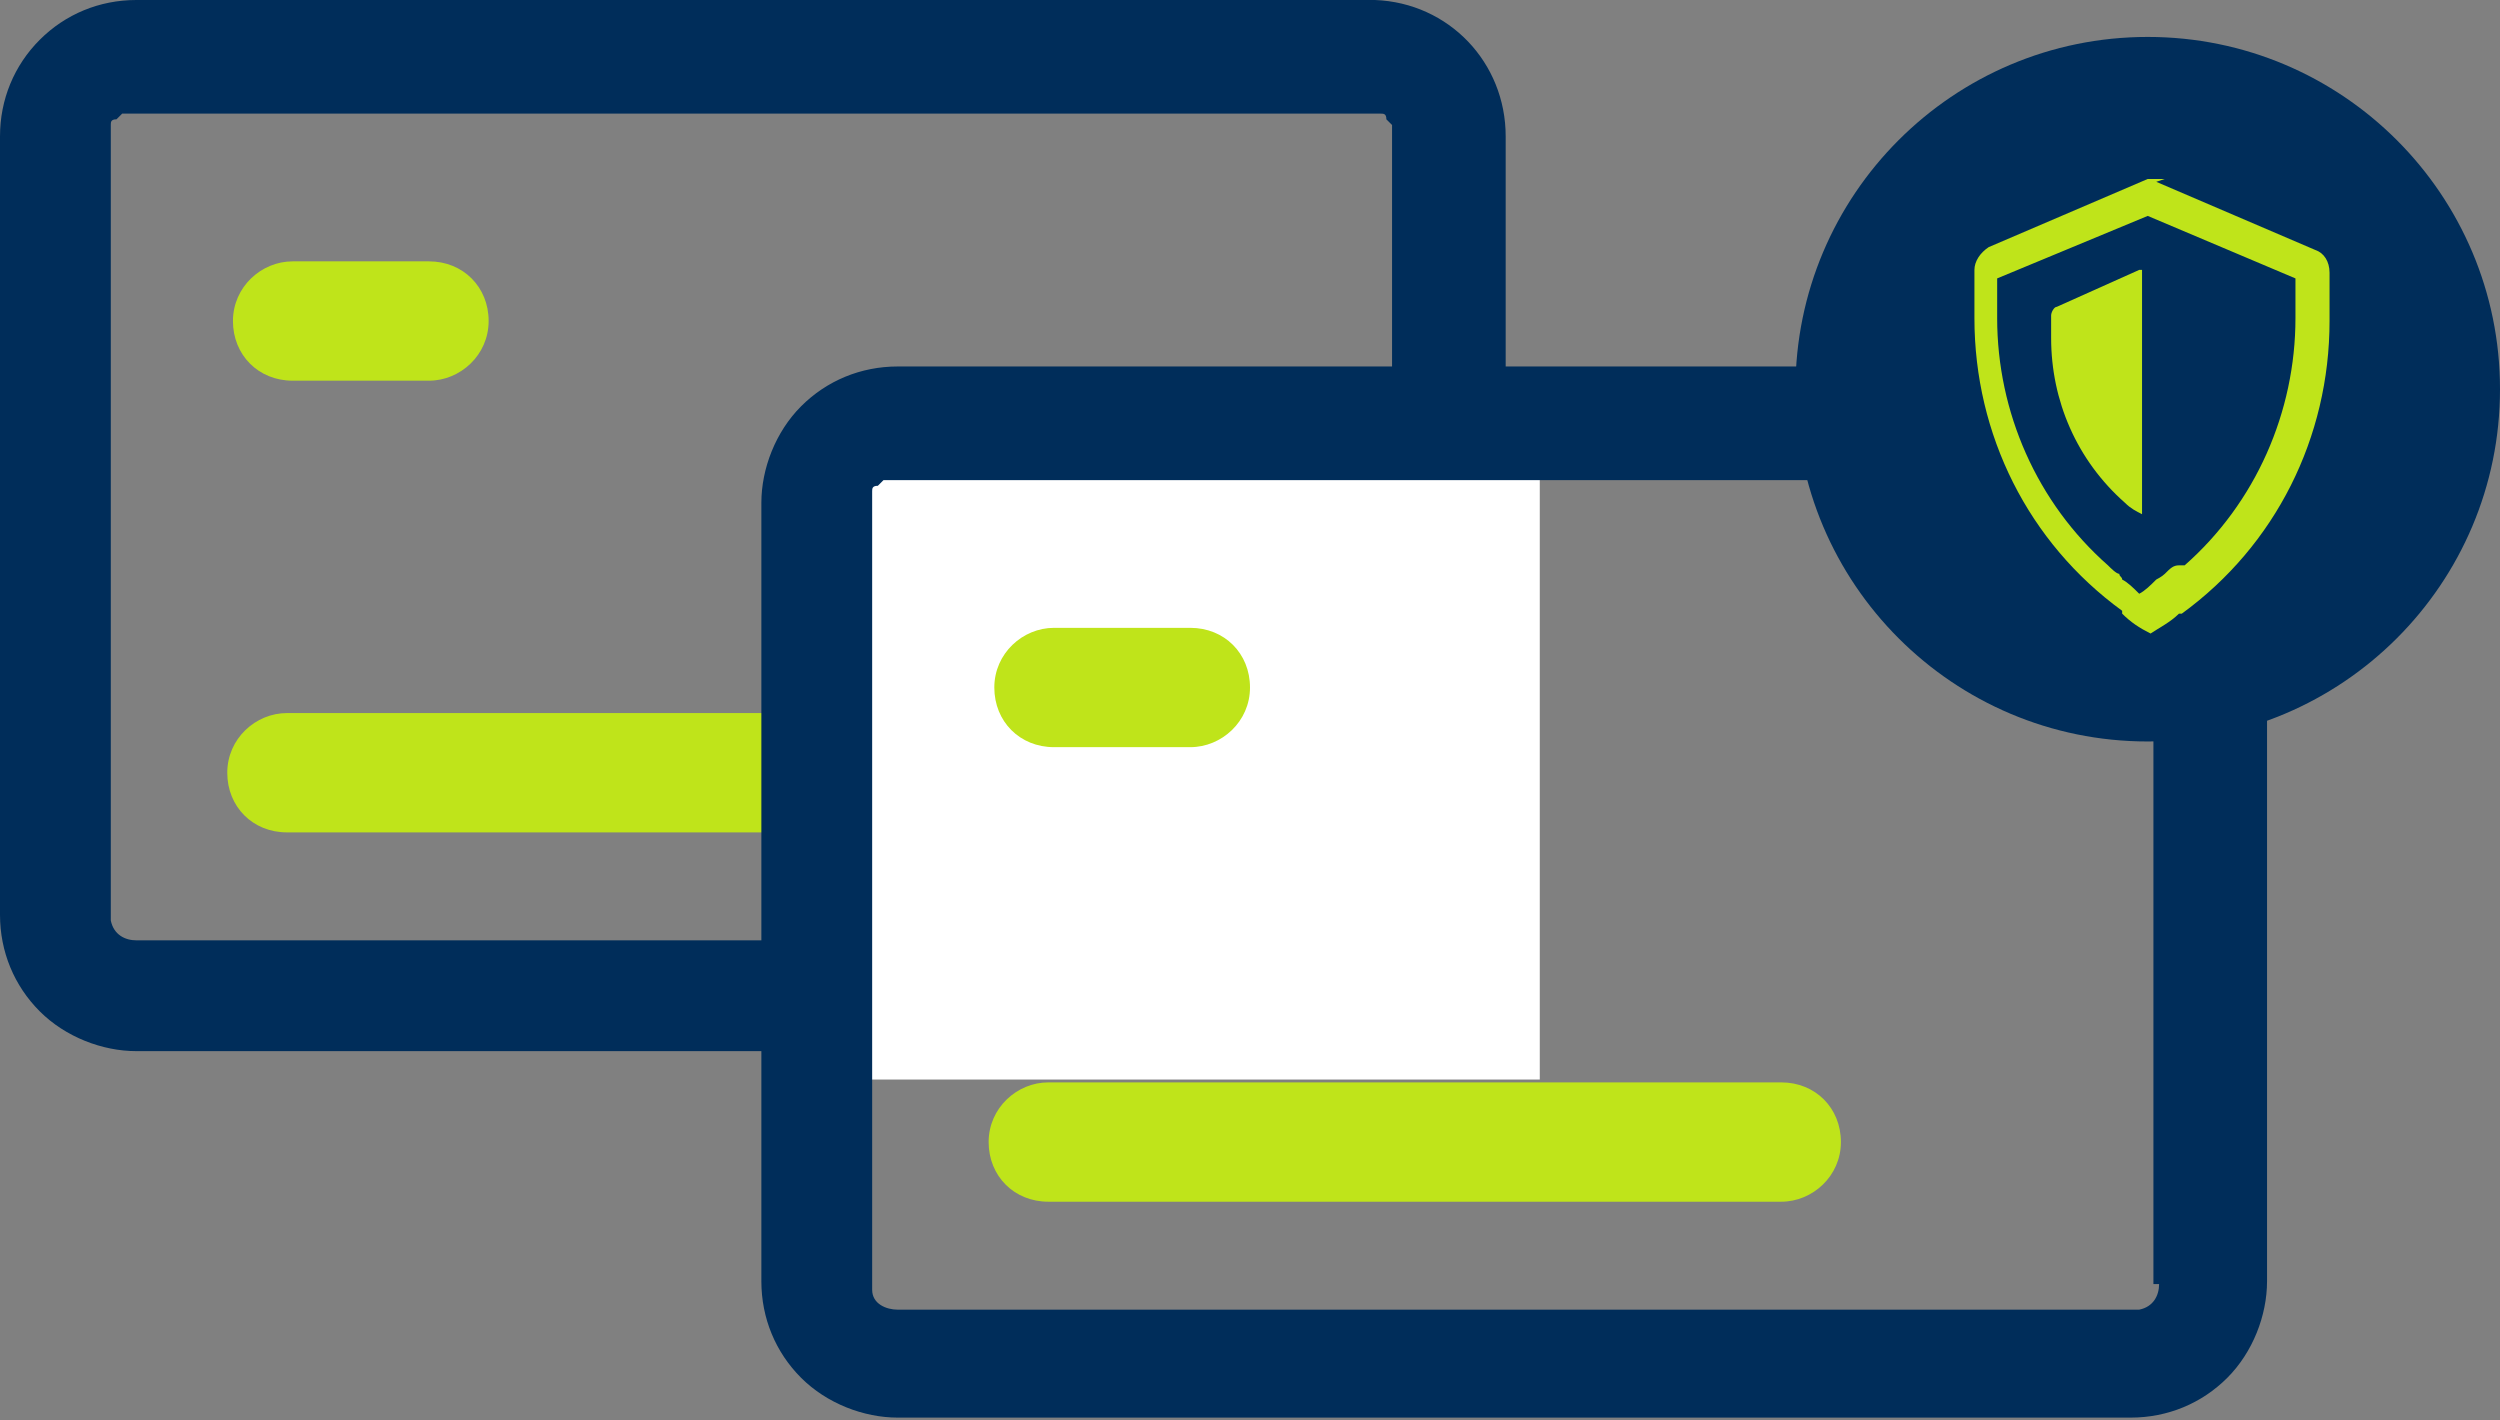 <?xml version="1.0" encoding="UTF-8"?>
<svg id="Layer_1" data-name="Layer 1" xmlns="http://www.w3.org/2000/svg" version="1.1" viewBox="0 0 88 50">
  <rect x="0" y="0" width="88" height="50" fill="#808080" stroke="none"/>
  <defs>
    <style>
      .cls-1 {
        fill-rule: evenodd;
      }

      .cls-1, .cls-2 {
        fill: #bfe41a;
      }

      .cls-1, .cls-2, .cls-3, .cls-4 {
        stroke-width: 0px;
      }

      .cls-3 {
        fill: #fff;
      }

      .cls-4 {
        fill: #002d5a;
      }
    </style>
  </defs>
  <path class="cls-4" d="M48.2,0H4.8C3.5,0,2.3.5,1.4,1.4.5,2.3,0,3.5,0,4.8v27.4c0,1.3.5,2.5,1.4,3.4.9.9,2.2,1.4,3.4,1.4h43.4c1.3,0,2.5-.5,3.4-1.4.9-.9,1.4-2.2,1.4-3.4V4.8c0-2.6-2-4.7-4.6-4.8,0,0-.2,0-.2,0ZM49.1,32.2c0,.4-.2.9-.7.9,0,0-.2,0-.2,0H4.8c-.4,0-.8-.2-.9-.7,0,0,0-.2,0-.2V4.4c0-.1,0-.2.2-.2,0,0,0,0,0,0l.2-.2h44.3c.1,0,.2,0,.2.2,0,0,0,0,0,0l.2.2v27.9h0Z"/>
  <path class="cls-2" d="M15.1,9.2h-4.8c-1.1,0-2.1.9-2.1,2.1s.9,2.1,2.1,2.1h4.8c1.1,0,2.1-.9,2.1-2.1s-.9-2.1-2.1-2.1Z"/>
  <path class="cls-2" d="M35.9,25.1H10.1c-1.1,0-2.1.9-2.1,2.1s.9,2.1,2.1,2.1h25.8c1.1,0,2.1-.9,2.1-2.1s-.9-2.1-2.1-2.1Z"/>
  <rect class="cls-3" x="29.3" y="15.1" width="24.9" height="22.9"/>
  <path class="cls-4" d="M75.1,12.9H31.6c-1.3,0-2.5.5-3.4,1.4-.9.9-1.4,2.2-1.4,3.4v27.4c0,1.3.5,2.5,1.4,3.4.9.9,2.2,1.4,3.4,1.4h43.4c1.3,0,2.5-.5,3.4-1.4.9-.9,1.4-2.2,1.4-3.4v-27.4c0-2.6-2-4.7-4.6-4.8,0,0-.2,0-.2,0h0ZM76,45.2c0,.4-.2.8-.7.9,0,0-.2,0-.2,0H31.6c-.4,0-.9-.2-.9-.7,0,0,0-.2,0-.2v-27.9c0-.1,0-.2.2-.2,0,0,0,0,0,0l.2-.2h44.3c.1,0,.2,0,.2.2,0,0,0,0,0,0l.2.2v27.9h0Z"/>
  <path class="cls-2" d="M41.9,22.1h-4.8c-1.1,0-2.1.9-2.1,2.1s.9,2.1,2.1,2.1h4.8c1.1,0,2.1-.9,2.1-2.1s-.9-2.1-2.1-2.1Z"/>
  <path class="cls-2" d="M62.7,38.1h-25.8c-1.1,0-2.1.9-2.1,2.1s.9,2.1,2.1,2.1h25.8c1.1,0,2.1-.9,2.1-2.1s-.9-2.1-2.1-2.1Z"/>
  <g>
    <circle class="cls-4" cx="75.6" cy="13.7" r="12.4"/>
    <g>
      <path class="cls-1" d="M75.9,6.4l5.6,2.4c.3.1.5.4.5.8v1.7c0,4.1-1.9,7.9-5.2,10.3,0,0,0,0-.1,0s0,0,0,0c-.3.3-.7.5-1,.7-.4-.2-.7-.4-1-.7h0c0,0,0-.1,0-.1-3.3-2.4-5.2-6.2-5.2-10.3v-1.7c0-.3.2-.6.5-.8l5.6-2.4c.2,0,.4,0,.6,0ZM76.9,19.9c2.5-2.2,3.9-5.4,3.9-8.7v-1.4l-5.2-2.2-5.3,2.2v1.4c0,3.3,1.4,6.5,3.9,8.7.1.1.3.3.4.3h0c0,.1.1.1.1.2.2.1.4.3.6.5.2-.1.4-.3.6-.5,0,0,.2-.1.3-.2h0c.2-.2.3-.3.5-.3h0Z"/>
      <path class="cls-2" d="M72.4,10.8c-.1,0-.2.2-.2.3v.8c0,2.2.9,4.3,2.6,5.8h0c.2.2.4.3.6.4v-8.6h-.1l-2.9,1.3Z"/>
    </g>
  </g>
</svg>